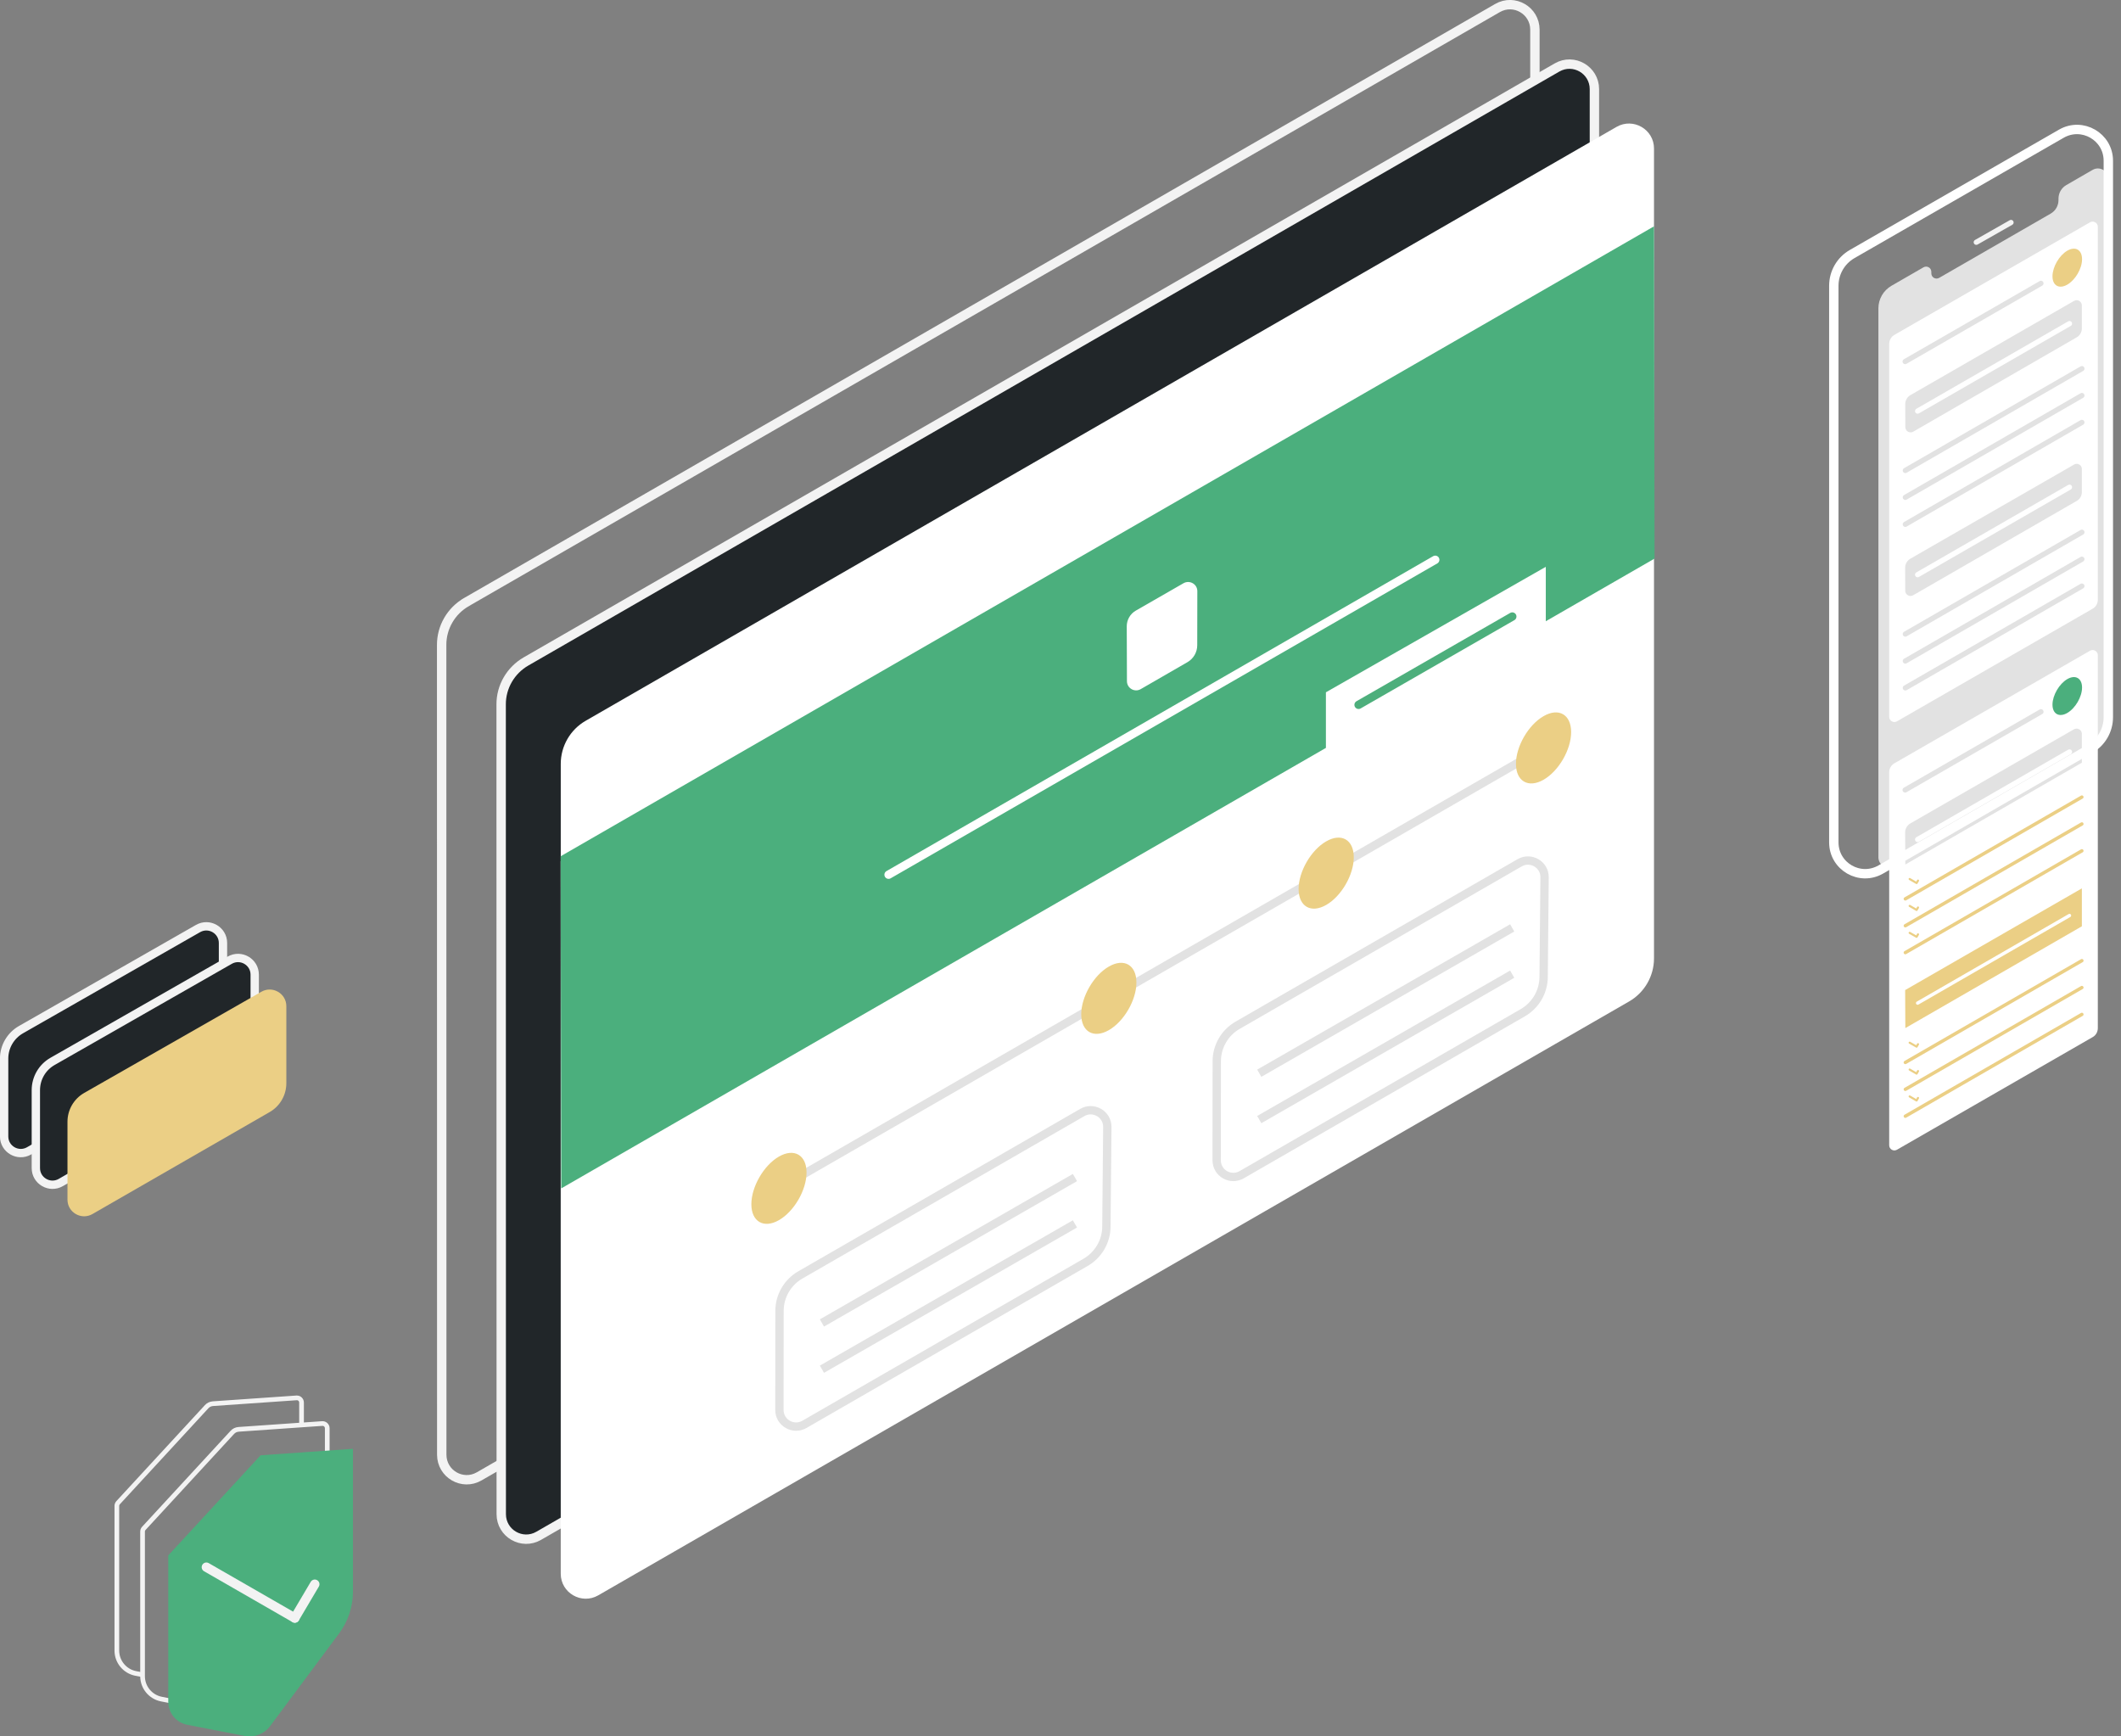 <svg fill="none" height="185" viewBox="0 0 226 185" width="226" xmlns="http://www.w3.org/2000/svg" xmlns:xlink="http://www.w3.org/1999/xlink"><rect x="0" y="0" width="226" height="185" fill="#808080" stroke="none"/><clipPath id="a"><path d="m0 0h225.15v185h-225.15z" transform="matrix(-1 0 0 1 225.15 0)"/></clipPath><g clip-path="url(#a)"><path d="m205.79 28.963v.16c0 .429.46.698.84.479l11.88-6.844c.52-.299.83-.848.83-1.447v-.15c0-.599.32-1.147.84-1.447l2.8-1.616c.74-.429 1.67.11 1.67.958v58.474c0 .988-.53 1.906-1.39 2.404l-21.44 12.361c-.74.429-1.67-.11-1.67-.958v-58.484c0-.988.53-1.905 1.39-2.404l3.41-1.965c.38-.22.84.05.84.479z" fill="#e2e2e2"/><path d="m201.86 81.321 20.84-11.992c.37-.209.83.05.83.479v39.737c0 .4-.21.769-.56.958l-20.84 11.992c-.37.21-.83-.049-.83-.478v-39.738c0-.399.21-.758.56-.958z" fill="#fff"/><path d="m220.28 72.352c.87-.499 1.57-.09 1.57.898s-.71 2.215-1.58 2.714c-.87.499-1.58.09-1.57-.908.01-.988.72-2.205 1.58-2.704z" fill="#4baf7d"/><path d="m217.47 75.834-14.47 8.331" stroke="#e2e2e2" stroke-linecap="round" stroke-miterlimit="10" stroke-width=".557"/><path d="m221.83 78.188v3.073l-18.81 10.845-.02-3.412c0-.399.21-.768.56-.968l17.43-10.027c.38-.209.84.06.84.489z" fill="#e2e2e2"/><path d="m220.51 80.114-16.18 9.328" stroke="#fff" stroke-linecap="round" stroke-miterlimit="10" stroke-width=".557"/><path d="m221.83 84.923-18.81 10.845" stroke="#ebcf85" stroke-linecap="round" stroke-linejoin="round" stroke-miterlimit="10" stroke-width=".359"/><path d="m221.83 87.786-18.81 10.845" stroke="#ebcf85" stroke-linecap="round" stroke-linejoin="round" stroke-miterlimit="10" stroke-width=".359"/><path d="m221.83 90.649-18.81 10.845" stroke="#ebcf85" stroke-linecap="round" stroke-linejoin="round" stroke-miterlimit="10" stroke-width=".359"/><path d="m203.48 93.652.74.43.15-.26" stroke="#ebcf85" stroke-linecap="round" stroke-linejoin="round" stroke-miterlimit="10" stroke-width=".224"/><path d="m203.48 96.516.74.43.15-.26" stroke="#ebcf85" stroke-linecap="round" stroke-linejoin="round" stroke-miterlimit="10" stroke-width=".224"/><path d="m203.48 99.389.74.42.15-.26" stroke="#ebcf85" stroke-linecap="round" stroke-linejoin="round" stroke-miterlimit="10" stroke-width=".224"/><path d="m221.83 94.65v4.041l-18.81 10.845-.02-4.051z" fill="#ebcf85"/><path d="m220.51 97.543-16.18 9.329" stroke="#fff" stroke-linecap="round" stroke-miterlimit="10" stroke-width=".359"/><path d="m221.83 102.352-18.81 10.845" stroke="#ebcf85" stroke-linecap="round" stroke-linejoin="round" stroke-miterlimit="10" stroke-width=".359"/><path d="m221.83 105.216-18.81 10.844" stroke="#ebcf85" stroke-linecap="round" stroke-linejoin="round" stroke-miterlimit="10" stroke-width=".359"/><path d="m221.83 108.079-18.81 10.845" stroke="#ebcf85" stroke-linecap="round" stroke-linejoin="round" stroke-miterlimit="10" stroke-width=".359"/><path d="m203.48 111.092.74.42.15-.26" stroke="#ebcf85" stroke-linecap="round" stroke-linejoin="round" stroke-miterlimit="10" stroke-width=".224"/><path d="m203.48 113.955.74.43.15-.27" stroke="#ebcf85" stroke-linecap="round" stroke-linejoin="round" stroke-miterlimit="10" stroke-width=".224"/><path d="m203.48 116.819.74.43.15-.27" stroke="#ebcf85" stroke-linecap="round" stroke-linejoin="round" stroke-miterlimit="10" stroke-width=".224"/><path d="m201.86 35.677 20.84-11.992c.37-.209.83.05.83.479v39.738c0 .399-.21.768-.56.958l-20.84 11.992c-.37.209-.83-.05-.83-.479v-39.728c0-.399.21-.768.56-.968z" fill="#fff"/><path d="m220.28 26.708c.87-.499 1.57-.09 1.57.908s-.71 2.215-1.58 2.714c-.87.499-1.58.09-1.57-.908s.72-2.215 1.58-2.714z" fill="#ebcf85"/><path d="m217.47 30.19-14.47 8.331" stroke="#e2e2e2" stroke-linecap="round" stroke-miterlimit="10" stroke-width=".557"/><path d="m221.83 32.544v2.444c0 .399-.21.768-.56.958l-17.41 10.047c-.37.209-.83-.05-.84-.479l-.01-2.454c0-.399.21-.768.56-.968l17.43-10.037c.37-.21.83.06.83.489z" fill="#e2e2e2"/><path d="m220.51 34.48-16.18 9.318" stroke="#fff" stroke-linecap="round" stroke-miterlimit="10" stroke-width=".557"/><path d="m221.83 39.279-18.81 10.845" stroke="#e2e2e2" stroke-linecap="round" stroke-miterlimit="10" stroke-width=".557"/><path d="m221.83 42.142-18.81 10.845" stroke="#e2e2e2" stroke-linecap="round" stroke-miterlimit="10" stroke-width=".557"/><path d="m221.83 45.005-18.81 10.855" stroke="#e2e2e2" stroke-linecap="round" stroke-miterlimit="10" stroke-width=".557"/><path d="m221.83 49.974v2.444c0 .399-.21.768-.56.958l-17.42 10.047c-.37.209-.83-.05-.84-.479l-.01-2.454c0-.399.21-.768.56-.968l17.44-10.027c.37-.22.83.05.83.479z" fill="#e2e2e2"/><g stroke-miterlimit="10"><path d="m220.51 51.909-16.18 9.318" stroke="#fff" stroke-linecap="round" stroke-width=".557"/><path d="m221.83 56.708-18.81 10.845" stroke="#e2e2e2" stroke-linecap="round" stroke-width=".557"/><path d="m221.83 59.581-18.81 10.845" stroke="#e2e2e2" stroke-linecap="round" stroke-width=".557"/><path d="m221.83 62.445-18.81 10.845" stroke="#e2e2e2" stroke-linecap="round" stroke-width=".557"/><path d="m214.28 23.705-3.7 2.105" stroke="#f3f3f3" stroke-linecap="round" stroke-width=".557"/><path d="m224.65 17.13v59.282c0 1.387-.74 2.674-1.95 3.362l-22.29 12.86c-2.23 1.287-5.01-.319-5.01-2.883v-59.312c0-1.387.74-2.674 1.95-3.372l22.29-12.82c2.23-1.287 5.01.319 5.01 2.883z" stroke="#fff"/><path d="m49.71 64.141 109.85-63.283c1.78-1.028 3.99.259 3.99 2.305v8.82 77.45c0 1.896-1.02 3.652-2.66 4.599l-109.83 63.263c-1.78 1.028-3.99-.259-3.99-2.304l-.01-75.914v-10.356c-.01-1.876 1-3.632 2.65-4.579z" stroke="#f3f3f3"/><path d="m56.06 70.466 109.84-63.273c1.78-1.028 3.99.259 3.99 2.305v8.819 77.45c0 1.896-1.02 3.651-2.66 4.599l-109.83 63.263c-1.78 1.027-3.99-.26-3.99-2.305l-.01-75.913v-10.356c-.01-1.886 1.01-3.642 2.66-4.589z" fill="#212629" stroke="#f3f3f3"/></g><path d="m172.25 13.518-109.84 63.273c-1.65.948-2.66 2.704-2.66 4.599v10.356l116.49-67.104v-8.819c0-2.045-2.22-3.322-3.99-2.305z" fill="#fff"/><path d="m59.74 91.757.01 75.913c0 2.045 2.22 3.323 3.99 2.305l109.84-63.273c1.65-.948 2.66-2.704 2.66-4.599v-77.46z" fill="#fff"/><path d="m176.3 59.512-116.5 67.104-.06-35.388 116.5-67.114z" fill="#4baf7d"/><path d="m152.93 59.641-58.25 33.552" stroke="#fff" stroke-linecap="round" stroke-miterlimit="10" stroke-width=".888"/><path d="m127.58 62.994-.01 5.757c0 .738-.4 1.427-1.04 1.796l-4.98 2.873c-.65.379-1.47-.09-1.47-.848l-.02-5.846c0-.688.37-1.327.96-1.666l5.09-2.923c.66-.369 1.48.1 1.47.858z" fill="#fff"/><path d="m164.71 73.739v-13.349l-23.43 13.369v13.479" fill="#fff"/><path d="m161.14 65.687-16.38 9.408" stroke="#4daf7c" stroke-linecap="round" stroke-miterlimit="10" stroke-width=".888"/><path d="m164.6 79.615-81.55 46.971" stroke="#e2e2e2" stroke-miterlimit="10" stroke-width=".888"/><path d="m164.47 76.303c-1.62.928-2.94 3.223-2.94 5.078s1.32 2.624 2.94 1.696c1.62-.928 2.94-3.212 2.94-5.078 0-1.876-1.33-2.634-2.94-1.696z" fill="#ebcf85"/><path d="m141.31 89.642c-1.62.928-2.94 3.223-2.94 5.078 0 1.856 1.32 2.624 2.94 1.696s2.94-3.212 2.94-5.078-1.32-2.634-2.94-1.696z" fill="#ebcf85"/><path d="m118.15 102.981c-1.62.927-2.94 3.222-2.94 5.078 0 1.865 1.32 2.624 2.94 1.696s2.94-3.213 2.94-5.078c0-1.866-1.32-2.634-2.94-1.696z" fill="#ebcf85"/><path d="m83 123.224c-1.62.927-2.94 3.222-2.94 5.078 0 1.855 1.32 2.624 2.94 1.696s2.94-3.213 2.94-5.078c0-1.866-1.33-2.624-2.94-1.696z" fill="#ebcf85"/><path d="m161.13 98.86-26.95 15.484" stroke="#e2e2e2" stroke-miterlimit="10" stroke-width=".888"/><path d="m161.13 103.789-26.95 15.494" stroke="#e2e2e2" stroke-miterlimit="10" stroke-width=".888"/><path d="m164.58 93.473-.1 10.625c-.01 1.566-.86 3.013-2.22 3.801l-29.96 17.26c-1.18.679-2.66-.169-2.66-1.536l.01-10.556c0-1.576.85-3.043 2.22-3.831l30.05-17.31c1.19-.688 2.68.18 2.66 1.546z" stroke="#e2e2e2" stroke-miterlimit="10" stroke-width=".888"/><path d="m114.54 125.458-26.96 15.494" stroke="#e2e2e2" stroke-miterlimit="10" stroke-width=".888"/><path d="m114.54 130.397-26.96 15.484" stroke="#e2e2e2" stroke-miterlimit="10" stroke-width=".888"/><path d="m117.99 120.071-.1 10.625c-.01 1.567-.86 3.013-2.22 3.801l-29.96 17.26c-1.18.679-2.66-.169-2.66-1.536l.01-10.556c0-1.576.85-3.043 2.22-3.831l30.05-17.309c1.18-.679 2.67.179 2.66 1.546z" stroke="#e2e2e2" stroke-miterlimit="10" stroke-width=".888"/><path d="m.44 112.778v8.301c0 1.366 1.48 2.214 2.66 1.536l18.88-10.865c1.1-.628 1.78-1.806 1.78-3.073v-8.211c0-1.356-1.47-2.214-2.66-1.536l-18.87 10.775c-1.1.629-1.79 1.806-1.79 3.073z" fill="#212629" stroke="#f3f3f3" stroke-miterlimit="10" stroke-width=".888"/><path d="m3.82 116.15v8.301c0 1.367 1.48 2.215 2.66 1.536l18.88-10.865c1.1-.628 1.78-1.805 1.78-3.072v-8.211c0-1.357-1.47-2.215-2.66-1.537l-18.87 10.775c-1.11.629-1.79 1.796-1.79 3.073z" fill="#212629" stroke="#f3f3f3" stroke-miterlimit="10" stroke-width=".888"/><path d="m7.19 119.512v8.301c0 1.367 1.48 2.215 2.66 1.536l18.88-10.864c1.1-.629 1.78-1.806 1.78-3.073v-8.211c0-1.357-1.47-2.215-2.66-1.537l-18.87 10.775c-1.11.629-1.79 1.806-1.79 3.073z" fill="#ebcf85"/><path d="m34.87 152.166v14.676c0 1.606-.52 3.173-1.48 4.46l-7.34 9.857c-.63.848-1.69 1.257-2.72 1.057l-6.12-1.187c-1.18-.229-2.02-1.257-2.02-2.444v-15.404c0-.13.05-.25.13-.339l9.44-10.237c.17-.189.41-.299.67-.319l8.91-.619c.28-.019.53.21.53.499z" stroke="#f3f3f3" stroke-miterlimit="10" stroke-width=".5"/><path d="m15.21 178.435-.74-.139c-1.18-.23-2.02-1.257-2.02-2.445v-15.404c0-.13.05-.249.13-.339l9.44-10.236c.17-.19.41-.3.67-.32l8.91-.618c.29-.02.53.209.53.499v2.394" stroke="#f3f3f3" stroke-miterlimit="10" stroke-width=".5"/><path d="m37.61 154.361v15.215c0 1.606-.52 3.172-1.48 4.459l-7.34 9.858c-.63.848-1.69 1.257-2.72 1.057l-6.12-1.187c-1.18-.23-2.02-1.257-2.02-2.444v-15.604l9.84-10.665z" fill="#4baf7d"/><path d="m21.99 166.972 9.42 5.417" stroke="#f3f3f3" stroke-linecap="round" stroke-miterlimit="10"/><path d="m33.54 168.788-2.13 3.601" stroke="#f3f3f3" stroke-linecap="round" stroke-miterlimit="10"/></g></svg>